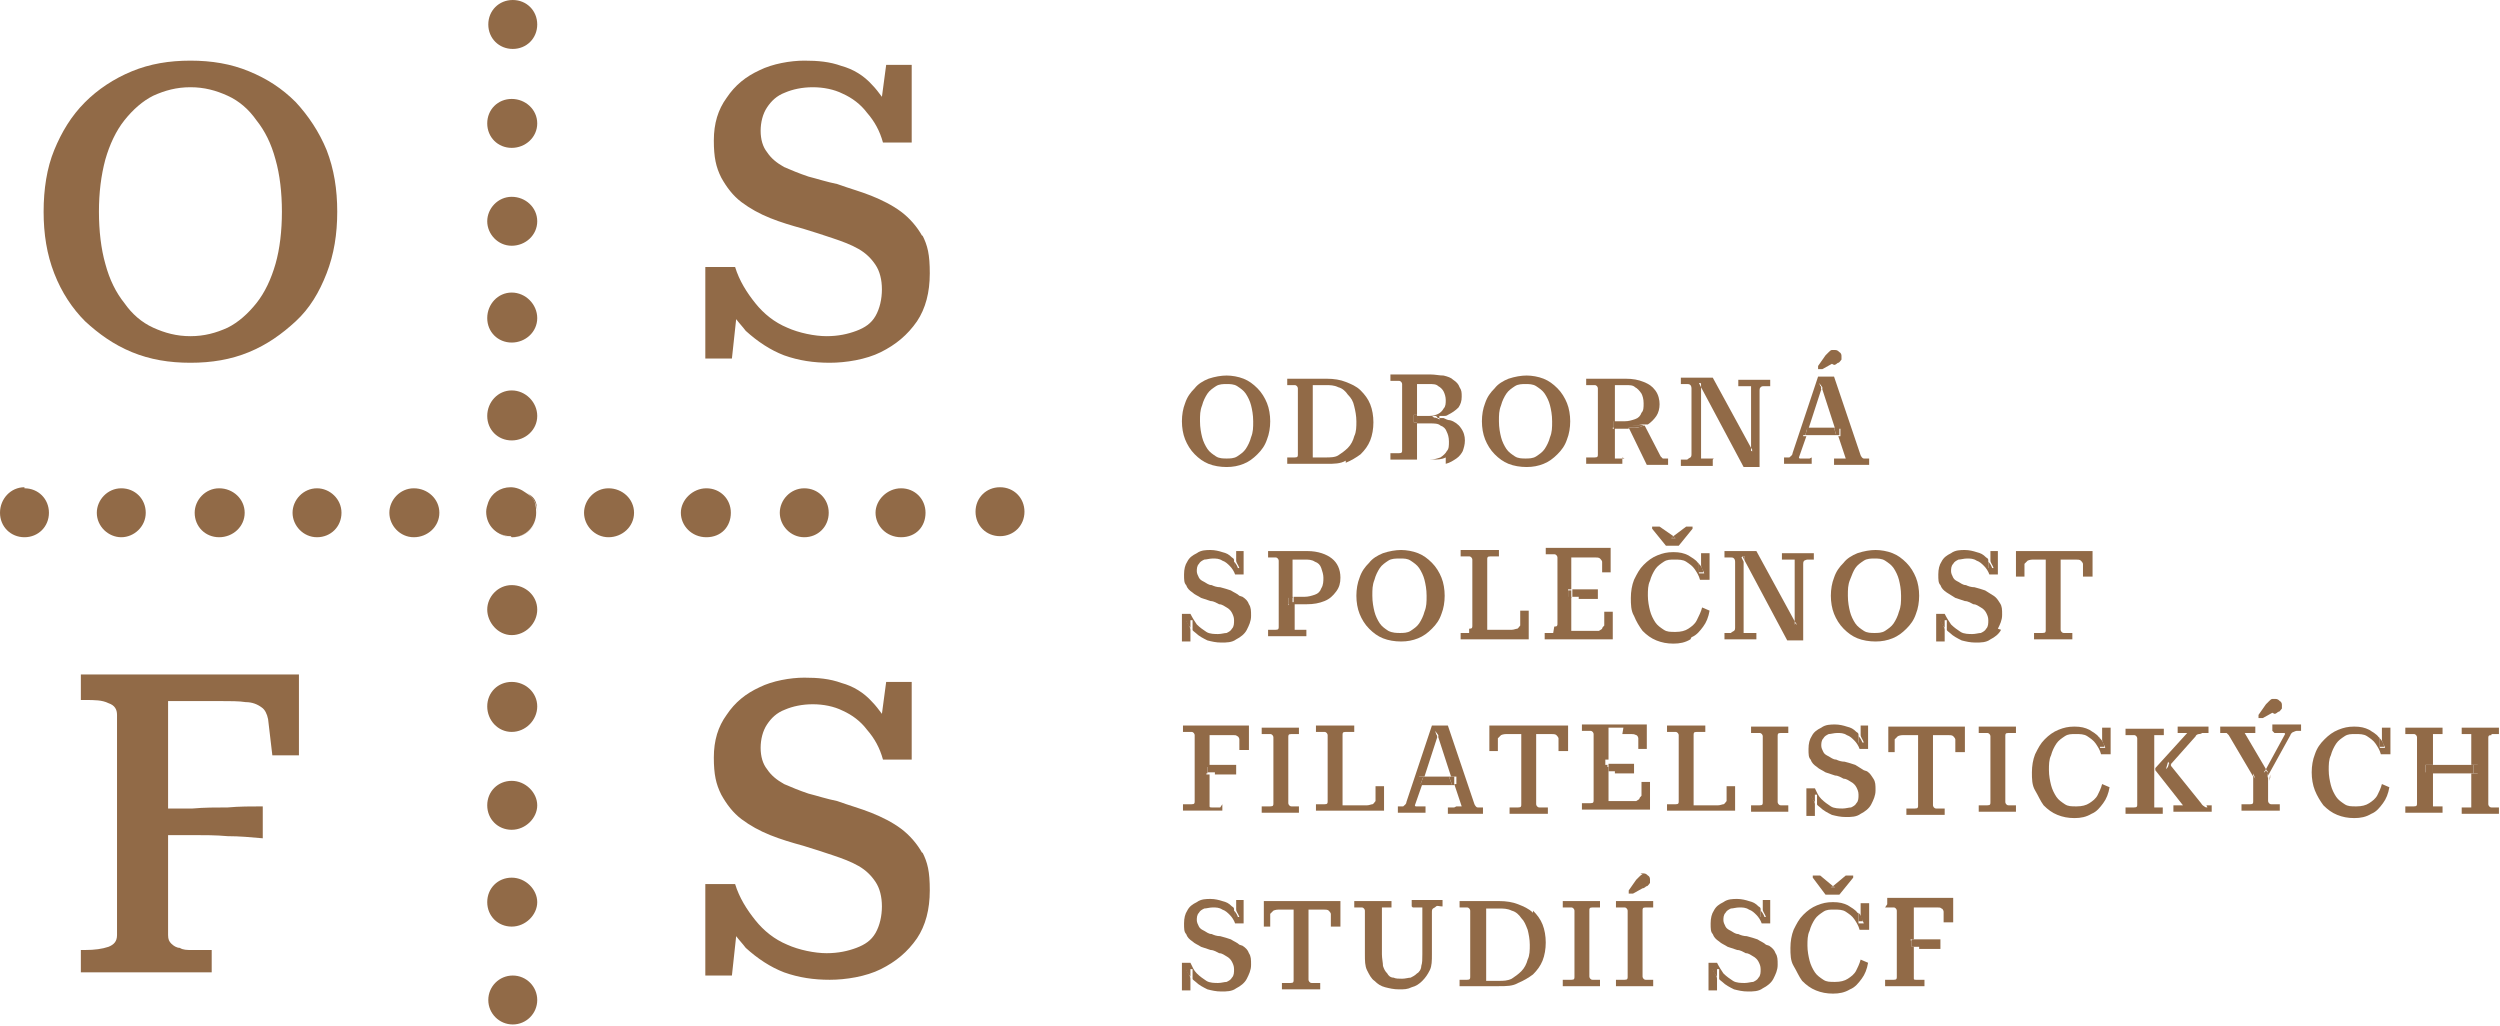 <svg xmlns="http://www.w3.org/2000/svg" xmlns:i="http://ns.adobe.com/AdobeIllustrator/10.0/" id="Layer_1" viewBox="0 0 235 96.4"><path d="M126.8,42.1c.3-.3.5-.7.6-1.1.1-.4.2-.9.2-1.4s0-1-.2-1.4c-.1-.4-.3-.8-.6-1.1-.3-.3-.6-.5-.9-.7-.4-.1-.8-.2-1.2-.2h-1.2v6.8h1.2c.4,0,.8,0,1.2-.2s.7-.4.9-.7Z" fill="none"></path><polygon points="135 69.4 133.8 73 136.2 73 135 69.4" fill="none"></polygon><path d="M153.7,39.3c.3-.1.4-.3.6-.6.1-.3.2-.6.2-.9s0-.6-.2-.9c-.1-.2-.3-.4-.6-.6-.2-.1-.6-.2-.9-.2h-1v3.4h1c.4,0,.7,0,1-.2Z" fill="none"></path><path d="M117.1,37c-.2-.3-.5-.5-.8-.7-.3-.2-.7-.2-1-.2s-.7,0-1,.2c-.3.2-.6.4-.8.7-.2.3-.4.7-.5,1.1-.1.4-.2.9-.2,1.5s0,1,.2,1.5c.1.4.3.8.5,1.1.2.3.5.5.8.7.3.2.7.2,1,.2s.7,0,1-.2c.3-.2.6-.4.8-.7.2-.3.4-.7.5-1.1.1-.4.2-.9.2-1.5s0-1-.2-1.5c-.1-.4-.3-.8-.5-1.1Z" fill="none"></path><polygon points="171.1 36.6 169.9 40.2 172.4 40.2 171.1 36.6" fill="none"></polygon><path d="M178.6,57.5c.1-.4.2-.9.2-1.5s0-1-.2-1.5c-.1-.4-.3-.8-.5-1.1-.2-.3-.5-.5-.8-.7-.3-.2-.7-.2-1-.2s-.7,0-1,.2c-.3.2-.6.4-.8.7-.2.3-.4.7-.5,1.1s-.2.9-.2,1.5,0,1,.2,1.5c.1.4.3.8.5,1.1.2.3.5.5.8.7.3.2.7.2,1,.2s.7,0,1-.2c.3-.2.6-.4.8-.7.2-.3.4-.7.5-1.1Z" fill="none"></path><path d="M11.7,28.5c.8,1,1.7,1.8,2.7,2.3,1.1.5,2.2.8,3.5.8s2.4-.3,3.5-.8c1.1-.5,2-1.3,2.7-2.3.8-1,1.4-2.2,1.8-3.7.4-1.4.6-3.1.6-4.9s-.2-3.4-.6-4.9c-.4-1.4-1-2.7-1.8-3.7-.8-1-1.7-1.8-2.7-2.3-1.1-.5-2.2-.8-3.5-.8s-2.4.3-3.5.8c-1.1.5-2,1.3-2.7,2.3-.8,1-1.4,2.2-1.8,3.7-.4,1.4-.6,3.1-.6,4.9s.2,3.5.6,4.9c.4,1.4,1,2.7,1.8,3.7Z" fill="none"></path><path d="M136,42.3c.1-.2.2-.5.2-.9s0-.6-.2-.9c-.1-.2-.3-.4-.6-.6-.3-.1-.6-.2-1-.2h-1.2v3.3h1.2c.4,0,.7,0,1-.2.3-.1.5-.3.6-.6Z" fill="none"></path><path d="M123.4,55.9c.3-.1.5-.4.6-.6.1-.3.2-.6.2-1s0-.7-.2-.9c-.1-.3-.3-.4-.6-.6-.3-.1-.6-.2-1-.2h-1.1v3.6h1c.4,0,.8,0,1-.2Z" fill="none"></path><path d="M143,86.3c-.3-.3-.6-.5-.9-.7-.4-.1-.8-.2-1.2-.2h-1.2v6.8h1.2c.4,0,.8,0,1.2-.2.4-.2.7-.4.9-.7.3-.3.4-.7.6-1.1.1-.4.2-.9.2-1.4s0-1-.2-1.4c-.1-.4-.3-.8-.6-1.1Z" fill="none"></path><path d="M141.6,42.2c.2.3.5.5.8.7.3.2.7.2,1,.2s.7,0,1-.2c.3-.2.6-.4.8-.7.2-.3.4-.7.5-1.1.1-.4.2-.9.2-1.5s0-1-.2-1.5c-.1-.4-.3-.8-.5-1.1-.2-.3-.5-.5-.8-.7-.3-.2-.7-.2-1-.2s-.7,0-1,.2c-.3.2-.6.4-.8.7-.2.3-.4.7-.5,1.1-.1.4-.2.9-.2,1.5s0,1,.2,1.5c.1.4.3.8.5,1.1Z" fill="none"></path><path d="M135.2,38.9c.2-.1.4-.3.5-.5.1-.2.2-.5.2-.8s0-.6-.2-.8c-.1-.2-.3-.4-.5-.5-.2-.1-.5-.2-.9-.2h-1.1v2.9h1.1c.4,0,.7,0,.9-.2Z" fill="none"></path><path d="M129.8,58.6c.2.3.5.5.8.7.3.2.7.2,1.1.2s.7,0,1-.2c.3-.2.6-.4.8-.7.2-.3.4-.7.5-1.1.1-.4.2-.9.2-1.5s0-1-.2-1.5c-.1-.4-.3-.8-.5-1.1-.2-.3-.5-.5-.8-.7-.3-.2-.7-.2-1-.2s-.7,0-1.1.2c-.3.2-.6.4-.8.7-.2.3-.4.7-.5,1.1-.1.4-.2.9-.2,1.5s0,1,.2,1.5c.1.4.3.8.5,1.1Z" fill="none"></path><path d="M174.5,91.2c-.2.4-.5.6-.8.8-.3.2-.7.3-1.2.3s-.8,0-1.1-.2c-.3-.2-.6-.4-.8-.7-.2-.3-.4-.7-.5-1.1-.1-.4-.2-.9-.2-1.4s0-1,.2-1.4c.1-.4.3-.8.5-1.1.2-.3.5-.5.8-.7.3-.2.6-.2,1-.2s.8,0,1.1.2c.3.2.6.4.8.7.2.3.4.6.5,1h.9v-2.5h-.8v1.1c0,.3.2.5.3.8h-.5s0-.8,0-.8c0,0,0-.2-.1-.2-.2-.3-.6-.5-.9-.7-.4-.2-.8-.3-1.4-.3s-1,.1-1.5.3c-.5.2-.9.5-1.3.9-.4.4-.6.8-.9,1.4-.2.5-.3,1.1-.3,1.7s0,1.2.3,1.7.5,1,.8,1.4c.4.4.8.7,1.3.9.5.2,1,.3,1.6.3s1.1-.1,1.6-.4c.5-.2.8-.6,1.1-1,.3-.4.5-.9.6-1.5l-.7-.3c-.1.4-.3.8-.5,1.2Z" fill="#916a47"></path><path d="M175.1,86.6c0-.3-.2-.6-.4-.8v.8c0,0,.4,0,.4,0Z" fill="#916a47"></path><path d="M154.4,82.2c-.1,0-.2.1-.3.2,0,0-.2.2-.3.3l-.7,1v.3h.4l.9-.5c.2,0,.3-.2.4-.2.1,0,.2-.2.3-.3,0-.1,0-.2,0-.3s0-.3-.2-.4c-.1-.1-.2-.2-.4-.2s-.2,0-.3,0Z" fill="#916a47"></path><polygon points="172.5 83.4 172.3 83.3 172.1 83.4 172.5 83.4" fill="#916a47"></polygon><polygon points="172.9 84.1 174.2 82.5 174.2 82.3 173.5 82.3 172.3 83.3 172.5 83.4 172.1 83.4 172.3 83.3 171.1 82.3 170.4 82.3 170.4 82.5 171.6 84.1 172.9 84.1" fill="#916a47"></polygon><path d="M166,88.8c-.2-.2-.5-.3-.8-.5-.3-.1-.6-.2-1-.3-.3,0-.6-.1-.8-.2-.3,0-.5-.2-.7-.3-.2-.1-.4-.2-.5-.4-.1-.2-.2-.4-.2-.6s0-.5.2-.7c.1-.2.3-.3.5-.4.2,0,.5-.1.8-.1s.6,0,.9.2c.3.1.5.3.7.5.2.2.4.5.5.8h.8v-2.2h-.7v.9c0,.2.2.4.3.7h-.5v-.7c0-.1,0-.2-.2-.3-.3-.3-.5-.4-.9-.5-.3-.1-.7-.2-1.1-.2s-.9,0-1.3.3c-.4.2-.7.4-.9.8-.2.3-.3.7-.3,1.2s0,.8.2,1c.1.3.3.5.6.7.2.2.5.3.8.5.3.1.6.2.9.3.3,0,.6.2.8.3.3,0,.5.2.7.3.2.1.4.3.5.5.1.2.2.4.2.7s0,.6-.2.8c-.1.2-.3.3-.5.4-.2,0-.5.1-.8.1s-.8,0-1.1-.2c-.3-.2-.6-.4-.9-.7-.2-.3-.4-.6-.6-1h-.8v2.6h.8v-1.1c0-.3-.3-.6-.4-.9h.6c0,0,0,.9,0,.9,0,.1.2.2.3.3.3.3.7.5,1.1.7.4.1.8.2,1.3.2s1,0,1.4-.3c.4-.2.8-.5,1-.9.2-.4.4-.8.4-1.3s0-.8-.2-1.1c-.1-.3-.3-.5-.6-.7Z" fill="#916a47"></path><path d="M151.9,85.3h.1c.3,0,.5,0,.7,0,.2,0,.3.2.3.3v6.2c0,.2,0,.3-.3.3-.2,0-.4,0-.7,0h-.1v.6h3.5v-.6h-.1c-.3,0-.5,0-.6,0-.2,0-.3-.2-.3-.3v-6.2c0-.2,0-.3.3-.3.2,0,.4,0,.6,0h.1v-.6h-3.5v.6Z" fill="#916a47"></path><path d="M160.9,90.9c.1.4.3.7.5.9v-.8c0,0-.5,0-.5,0Z" fill="#916a47"></path><path d="M146.9,85.3h.1c.3,0,.5,0,.7,0,.2,0,.3.2.3.3v6.2c0,.2,0,.3-.3.3-.2,0-.4,0-.7,0h-.1v.6h3.5v-.6h-.1c-.3,0-.5,0-.6,0-.2,0-.3-.2-.3-.3v-6.2c0-.2,0-.3.3-.3.2,0,.4,0,.6,0h.1v-.6h-3.5v.6Z" fill="#916a47"></path><path d="M165.9,86.3c-.1-.3-.2-.5-.4-.7v.7c0,0,.4,0,.4,0Z" fill="#916a47"></path><path d="M144.1,85.8c-.4-.4-.9-.6-1.4-.8-.5-.2-1.1-.3-1.8-.3h-3.7v.6h.1c.3,0,.5,0,.6,0,.2,0,.3.2.3.3v6.2c0,.2,0,.3-.3.3-.2,0-.4,0-.6,0h-.1v.6h3.7c.7,0,1.3,0,1.8-.3.5-.2,1-.5,1.4-.8.4-.4.7-.8.9-1.3.2-.5.3-1.1.3-1.7s-.1-1.2-.3-1.7c-.2-.5-.5-.9-.9-1.3ZM143.6,90.2c-.1.4-.3.8-.6,1.1-.3.3-.6.5-.9.7-.4.2-.8.2-1.2.2h-1.2v-6.8h1.2c.4,0,.8,0,1.2.2.4.1.7.4.9.7.3.3.4.6.6,1.1.1.4.2.9.2,1.4s0,1-.2,1.4Z" fill="#916a47"></path><path d="M116.4,86.3c-.1-.3-.2-.5-.4-.7v.7c0,0,.4,0,.4,0Z" fill="#916a47"></path><path d="M111.4,90.9c.1.4.3.7.5.9v-.8c0,0-.5,0-.5,0Z" fill="#916a47"></path><path d="M177.2,85.3h.1c.3,0,.5,0,.7,0,.2,0,.3.2.3.3v6.2c0,.2,0,.3-.3.3-.2,0-.4,0-.7,0h-.1v.6h3.7v-.6h-.2c-.1,0-.2,0-.3,0-.1,0-.2,0-.3,0-.1,0-.2,0-.2-.1,0,0,0-.1,0-.2v-2.8c-.1,0-.2,0-.3,0v-.7c.1,0,.2,0,.3,0v-3h1.4c.3,0,.6,0,.8,0,.2,0,.3,0,.4.1.1,0,.2.2.2.3v1h.9v-2.3h-6.2v.6Z" fill="#916a47"></path><path d="M132.8,85.3h.1c.1,0,.2,0,.3,0,.1,0,.2,0,.3,0,0,0,.2,0,.2,0,0,0,0,0,0,.1v4.3c0,.5,0,.8-.1,1.1,0,.3-.2.6-.4.7-.2.2-.4.3-.6.4-.2,0-.5.1-.8.1s-.6,0-.8-.1c-.3,0-.5-.2-.6-.4-.2-.2-.3-.4-.4-.7,0-.3-.1-.7-.1-1.1v-4.4s0,0,0,0c0,0,.1,0,.2,0,0,0,.2,0,.3,0,.1,0,.2,0,.3,0h.1v-.6h-3.5v.6h.1c.3,0,.5,0,.6,0,.2,0,.3.2.3.3v4.1c0,.6,0,1.1.2,1.5.2.4.4.8.7,1,.3.3.6.5,1,.6s.8.2,1.3.2.8,0,1.2-.2c.4-.1.7-.3,1-.6.3-.3.5-.6.7-1,.2-.4.2-.9.2-1.5v-4c0-.1,0-.2.1-.3,0,0,.2-.1.3-.2s.3,0,.5,0h.1v-.6h-2.9v.6Z" fill="#916a47"></path><path d="M116.5,88.8c-.2-.2-.5-.3-.8-.5-.3-.1-.6-.2-1-.3-.3,0-.6-.1-.8-.2-.3,0-.5-.2-.7-.3-.2-.1-.4-.2-.5-.4-.1-.2-.2-.4-.2-.6s0-.5.2-.7c.1-.2.3-.3.5-.4.2,0,.5-.1.8-.1s.6,0,.9.2c.3.1.5.3.7.5.2.2.4.5.5.8h.8v-2.2h-.7v.9c0,.2.2.4.3.7h-.5v-.7c0-.1,0-.2-.2-.3-.3-.3-.5-.4-.9-.5-.3-.1-.7-.2-1.1-.2s-.9,0-1.3.3c-.4.2-.7.4-.9.8-.2.3-.3.7-.3,1.2s0,.8.2,1c.1.3.3.5.6.7.2.2.5.3.8.5.3.1.6.2.9.3.3,0,.6.2.8.3.3,0,.5.2.7.3.2.1.4.3.5.5.1.2.2.4.2.7s0,.6-.2.8c-.1.2-.3.3-.5.4-.2,0-.5.1-.8.1s-.8,0-1.1-.2c-.3-.2-.6-.4-.9-.7s-.4-.6-.6-1h-.8v2.6h.8v-1.1c0-.3-.3-.6-.4-.9h.6c0,0,0,.9,0,.9,0,.1.2.2.3.3.3.3.7.5,1.1.7.4.1.8.2,1.3.2s1,0,1.4-.3c.4-.2.8-.5,1-.9.2-.4.4-.8.4-1.3s0-.8-.2-1.1c-.1-.3-.3-.5-.6-.7Z" fill="#916a47"></path><path d="M118.6,87.1h.8v-1.2c.1-.1.2-.2.3-.3,0,0,.2-.1.5-.1.2,0,.5,0,.8,0h.6v6.6c0,.2,0,.3-.3.3-.2,0-.4,0-.6,0h-.2v.6h3.6v-.6h-.2c-.3,0-.5,0-.6,0-.2,0-.3-.2-.3-.3v-6.6h.6c.3,0,.6,0,.8,0,.2,0,.4,0,.5.1,0,0,.2.2.2.3v1.2h.9v-2.4h-7.2v2.4Z" fill="#916a47"></path><path d="M179.4,89.1c.1,0,.2,0,.3,0v-.7c-.1,0-.2,0-.3,0v.7Z" fill="#916a47"></path><path d="M180.4,89.2c.3,0,.7,0,1,0,.3,0,.7,0,1,0v-.9c-.3,0-.6,0-1,0-.3,0-.7,0-1,0-.2,0-.5,0-.7,0v.7c.2,0,.5,0,.7,0Z" fill="#916a47"></path><path d="M152.5,69c.3,0,.6,0,.8,0,.2,0,.3,0,.5.1.1,0,.2.2.2.3v1h.8v-2.3h-6.1v.6h.1c.3,0,.5,0,.7,0,.2,0,.3.2.3.3v6.2c0,.2,0,.3-.3.3-.2,0-.4,0-.7,0h-.1v.6h6.4v-2.6h-.8v1.3c-.1.1-.2.2-.2.3,0,0-.1.1-.3.2-.1,0-.3,0-.4,0-.2,0-.4,0-.6,0h-1.6v-3.2c-.1,0-.2,0-.3,0v-.7c.1,0,.2,0,.3,0v-3h1.4Z" fill="#916a47"></path><path d="M151.8,72.7c.3,0,.6,0,.9,0,.3,0,.6,0,.9,0v-.9c-.3,0-.6,0-.9,0-.3,0-.6,0-.9,0-.2,0-.4,0-.6,0v.7c.2,0,.4,0,.6,0Z" fill="#916a47"></path><path d="M114.2,72.8c.3,0,.7,0,1,0,.3,0,.7,0,1,0v-.9c-.3,0-.6,0-1,0-.3,0-.7,0-1,0-.2,0-.5,0-.7,0v.7c.2,0,.5,0,.7,0Z" fill="#916a47"></path><path d="M150.8,72.6c.1,0,.2,0,.3,0v-.7c-.1,0-.2,0-.3,0v.7Z" fill="#916a47"></path><path d="M136.7,75.9c-.1,0-.3,0-.4,0h-.2v.6h3.3v-.6h0c-.2,0-.3,0-.5,0-.1,0-.2-.1-.3-.3l-2.5-7.4h-1.5l-2.4,7.2c0,.2-.2.3-.3.4-.1,0-.3,0-.5,0h0v.6h2.6v-.6h-.2c-.1,0-.3,0-.4,0-.1,0-.2,0-.3,0,0,0-.1,0-.1-.1l.7-2h-.3v-.7h.5l1.2-3.7-.2-.6.3.4v.2c0,0,1.2,3.7,1.2,3.7h.5v.7s-.2,0-.2,0l.7,2.1s0,0-.1,0c0,0-.2,0-.4,0Z" fill="#916a47"></path><polygon points="136.7 73 136.2 73 136.5 73.8 136.7 73.8 136.7 73" fill="#916a47"></polygon><polygon points="133.8 73 133.5 73.8 136.5 73.8 136.2 73 133.8 73" fill="#916a47"></polygon><polygon points="134.8 68.8 135 69.4 135.1 69.2 134.8 68.8" fill="#916a47"></polygon><path d="M113.2,72.7c.1,0,.2,0,.3,0v-.7c-.1,0-.2,0-.3,0v.7Z" fill="#916a47"></path><path d="M114.7,75.9h-.2c-.1,0-.2,0-.3,0-.1,0-.2,0-.3,0-.1,0-.2,0-.2-.1,0,0,0-.1,0-.2v-2.8c-.1,0-.2,0-.3,0v-.7c.1,0,.2,0,.3,0v-3h1.4c.3,0,.6,0,.8,0,.2,0,.3,0,.4.1.1,0,.2.2.2.3v1h.9v-2.3h-6.2v.6h.1c.3,0,.5,0,.7,0,.2,0,.3.2.3.3v6.2c0,.2,0,.3-.3.3-.2,0-.4,0-.7,0h-.1v.6h3.7v-.6Z" fill="#916a47"></path><polygon points="133.3 73 133.2 73.8 133.5 73.8 133.8 73 133.3 73" fill="#916a47"></polygon><path d="M164.6,68.9h.1c.3,0,.5,0,.7,0,.2,0,.3.2.3.3v6.2c0,.2,0,.3-.3.3-.2,0-.4,0-.7,0h-.1v.6h3.5v-.6h-.1c-.3,0-.5,0-.6,0-.2,0-.3-.2-.3-.3v-6.2c0-.2,0-.3.3-.3.2,0,.4,0,.6,0h.1v-.6h-3.5v.6Z" fill="#916a47"></path><polygon points="213.3 73.4 213.4 73.1 213.4 72.8 213.3 73.4" fill="#916a47"></polygon><polygon points="212 72.8 212 73.1 212.1 73.3 212 72.8" fill="#916a47"></polygon><path d="M213.8,68.9h.2c.1,0,.3,0,.4,0,.1,0,.2,0,.3,0,0,0,.1,0,.1.1l-1.8,3.3.2.3h-.4s.2-.3.2-.3l-2-3.4s0,0,.1,0c0,0,.2,0,.3,0,.1,0,.3,0,.4,0h.2v-.6h-3.3v.6h0c.1,0,.2,0,.3,0,0,0,.2,0,.3,0,0,0,.1.1.2.2l2.3,3.9v-.3l.2.5-.2-.3v2.4c0,.2,0,.3-.3.3-.2,0-.4,0-.6,0h-.2v.6h3.6v-.6h-.2c-.3,0-.5,0-.6,0-.2,0-.3-.2-.3-.3v-2.4.2c-.1,0,0-.5,0-.5v.3l2.1-3.8c0-.1.2-.3.3-.3,0,0,.2-.1.3-.1.1,0,.2,0,.4,0h0v-.6h-2.7v.6Z" fill="#916a47"></path><polygon points="213.2 72.7 213 72.4 212.8 72.7 213.2 72.7" fill="#916a47"></polygon><path d="M207.5,75.9c-.1,0-.2,0-.3-.1,0,0-.2-.1-.3-.3l-2.9-3.6-.4.4.2-.7.2.3,2.4-2.7c0-.1.2-.2.3-.2,0,0,.2,0,.3-.1.1,0,.2,0,.4,0h.2v-.6h-2.9v.6h.1c.1,0,.3,0,.4,0,.1,0,.3,0,.3,0,0,0,.1,0,.1,0l-3,3.3v.2l2.6,3.3s0,0-.1,0c0,0-.2,0-.3,0-.1,0-.3,0-.4,0h-.1v.6h3.6v-.6h-.1c-.2,0-.3,0-.4,0Z" fill="#916a47"></path><path d="M224.1,70.2c0-.3-.2-.6-.4-.8v.8c0,0,.4,0,.4,0Z" fill="#916a47"></path><path d="M234.2,69c.2,0,.4,0,.6,0h.1v-.6h-3.5v.6h.1c0,0,.2,0,.3,0,.1,0,.2,0,.3,0,0,0,.2,0,.2,0,0,0,0,0,0,0v2.9h.6v.8h-.6v3.2s0,0,0,0c0,0-.1,0-.2,0,0,0-.2,0-.3,0-.1,0-.2,0-.3,0h-.1v.6h3.5v-.6h-.1c-.3,0-.5,0-.6,0-.2,0-.3-.2-.3-.3v-6.2c0-.2,0-.3.3-.3Z" fill="#916a47"></path><path d="M223.5,74.7c-.2.4-.5.6-.8.8-.3.2-.7.3-1.2.3s-.8,0-1.1-.2c-.3-.2-.6-.4-.8-.7-.2-.3-.4-.7-.5-1.1s-.2-.9-.2-1.4,0-1,.2-1.4c.1-.4.3-.8.5-1.1.2-.3.5-.5.8-.7.3-.2.6-.2,1-.2s.8,0,1.1.2c.3.2.6.4.8.7.2.3.4.6.5,1h.9v-2.5h-.8v1.1c0,.3.2.5.3.8h-.5s0-.8,0-.8c0,0,0-.2-.1-.2-.2-.3-.6-.5-.9-.7-.4-.2-.8-.3-1.4-.3s-1,.1-1.5.3c-.5.2-.9.5-1.3.9-.4.4-.7.8-.9,1.4-.2.5-.3,1.1-.3,1.7s.1,1.2.3,1.7c.2.5.5,1,.8,1.4.4.4.8.7,1.3.9.5.2,1,.3,1.6.3s1.1-.1,1.6-.4c.5-.2.8-.6,1.1-1,.3-.4.5-.9.6-1.5l-.7-.3c-.1.4-.3.8-.5,1.2Z" fill="#916a47"></path><rect x="228.7" y="71.9" width="3.8" height=".8" fill="#916a47"></rect><polygon points="203.7 72.4 204.1 71.9 203.9 71.7 203.7 72.4" fill="#916a47"></polygon><rect x="232.5" y="71.9" width=".6" height=".8" fill="#916a47"></rect><path d="M228,71.9h.7v-2.9s0,0,0,0c0,0,.1,0,.2,0,0,0,.2,0,.3,0,.1,0,.2,0,.3,0h.1v-.6h-3.5v.6h.1c.3,0,.5,0,.7,0,.2,0,.3.2.3.3v6.2c0,.2,0,.3-.3.3-.2,0-.4,0-.7,0h-.1v.6h3.5v-.6h-.1c0,0-.2,0-.3,0-.1,0-.2,0-.3,0,0,0-.2,0-.2,0,0,0,0,0,0,0v-3.2h-.7v-.8Z" fill="#916a47"></path><rect x="228" y="71.9" width=".7" height=".8" fill="#916a47"></rect><path d="M175.1,69.9c-.1-.3-.2-.5-.4-.7v.7c0,0,.4,0,.4,0Z" fill="#916a47"></path><path d="M175.2,72.4c-.3-.2-.5-.3-.8-.5-.3-.1-.6-.2-1-.3-.3,0-.6-.1-.8-.2-.3,0-.5-.2-.7-.3-.2-.1-.4-.2-.5-.4-.1-.2-.2-.4-.2-.6s0-.5.2-.7c.1-.2.3-.3.5-.4.2,0,.5-.1.8-.1s.6,0,.9.2c.3.1.5.3.7.5.2.2.4.5.5.8h.8v-2.2h-.7v.9c0,.2.2.4.3.7h-.5v-.7c0-.1,0-.2-.2-.3-.3-.3-.5-.4-.9-.5-.3-.1-.7-.2-1.1-.2s-.9,0-1.3.3c-.4.2-.7.4-.9.8-.2.3-.3.7-.3,1.2s0,.8.2,1c.1.3.3.5.6.7.2.2.5.3.8.5.3.1.6.2.9.3.3,0,.6.2.8.3.3,0,.5.2.7.3.2.1.4.3.5.5.1.2.2.4.2.7s0,.6-.2.8c-.1.2-.3.3-.5.4-.2,0-.5.1-.8.1s-.8,0-1.1-.2c-.3-.2-.6-.4-.9-.7-.3-.3-.4-.6-.6-1h-.8v2.6h.8v-1.1c0-.3-.3-.6-.4-.9h.6c0,0,0,.9,0,.9,0,.1.2.2.3.3.3.3.7.5,1.1.7.4.1.8.2,1.3.2s1,0,1.4-.3c.4-.2.8-.5,1-.9.2-.4.4-.8.4-1.3s0-.8-.2-1.1c-.2-.3-.3-.5-.6-.7Z" fill="#916a47"></path><path d="M121.4,69c.2,0,.4,0,.6,0h.1v-.6h-3.5v.6h.1c.3,0,.5,0,.7,0,.2,0,.3.2.3.3v6.2c0,.2,0,.3-.3.3-.2,0-.4,0-.7,0h-.1v.6h3.5v-.6h-.1c-.3,0-.5,0-.6,0-.2,0-.3-.2-.3-.3v-6.2c0-.2,0-.3.3-.3Z" fill="#916a47"></path><path d="M170.1,74.5c.1.4.3.7.5.9v-.8c0,0-.5,0-.5,0Z" fill="#916a47"></path><path d="M163.1,73.9h-.8v1.4c-.1.1-.2.3-.3.3-.1,0-.3.1-.5.1-.2,0-.5,0-.8,0h-1.5v-6.6c0-.2,0-.3.3-.3.2,0,.4,0,.7,0h.1v-.6h-3.6v.6h.1c.3,0,.5,0,.7,0,.2,0,.3.2.3.3v6.2c0,.2,0,.3-.3.3-.2,0-.4,0-.7,0h-.1v.6h6.4v-2.7Z" fill="#916a47"></path><path d="M147.2,68.2h-7.2v2.4h.8v-1.2c.1-.1.2-.2.3-.3,0,0,.2-.1.5-.1.2,0,.5,0,.8,0h.6v6.6c0,.2,0,.3-.3.3-.2,0-.4,0-.6,0h-.2v.6h3.6v-.6h-.2c-.3,0-.5,0-.6,0-.2,0-.3-.2-.3-.3v-6.6h.6c.3,0,.6,0,.8,0,.2,0,.4,0,.5.1,0,0,.2.2.2.3v1.2h.9v-2.4Z" fill="#916a47"></path><path d="M177.3,70.7h.8v-1.2c.1-.1.2-.2.3-.3,0,0,.2-.1.5-.1.2,0,.5,0,.8,0h.6v6.6c0,.2,0,.3-.3.3-.2,0-.4,0-.6,0h-.2v.6h3.6v-.6h-.2c-.3,0-.5,0-.6,0-.2,0-.3-.2-.3-.3v-6.6h.6c.3,0,.6,0,.8,0,.2,0,.4,0,.5.1,0,0,.2.2.2.3v1.2h.9v-2.4h-7.2v2.4Z" fill="#916a47"></path><path d="M186,68.9h.1c.3,0,.5,0,.7,0,.2,0,.3.2.3.3v6.2c0,.2,0,.3-.3.3-.2,0-.4,0-.7,0h-.1v.6h3.5v-.6h-.1c-.3,0-.5,0-.6,0-.2,0-.3-.2-.3-.3v-6.2c0-.2,0-.3.3-.3.2,0,.4,0,.6,0h.1v-.6h-3.5v.6Z" fill="#916a47"></path><path d="M197.8,70.2c0-.3-.2-.6-.4-.8v.8c0,0,.4,0,.4,0Z" fill="#916a47"></path><path d="M197.2,74.7c-.2.4-.5.6-.8.8-.3.2-.7.3-1.2.3s-.8,0-1.1-.2c-.3-.2-.6-.4-.8-.7-.2-.3-.4-.7-.5-1.1-.1-.4-.2-.9-.2-1.4s0-1,.2-1.4c.1-.4.3-.8.5-1.1.2-.3.5-.5.8-.7.3-.2.6-.2,1-.2s.8,0,1.1.2c.3.2.6.4.8.7.2.3.4.6.5,1h.9v-2.5h-.8v1.1c0,.3.2.5.3.8h-.5s0-.8,0-.8c0,0,0-.2-.1-.2-.2-.3-.6-.5-.9-.7-.4-.2-.8-.3-1.4-.3s-1,.1-1.5.3c-.5.2-.9.5-1.3.9-.4.4-.6.8-.9,1.4-.2.5-.3,1.1-.3,1.7s0,1.2.3,1.7.5,1,.8,1.4c.4.4.8.7,1.3.9.5.2,1,.3,1.6.3s1.1-.1,1.6-.4c.5-.2.8-.6,1.1-1,.3-.4.5-.9.6-1.5l-.7-.3c-.1.4-.3.8-.5,1.2Z" fill="#916a47"></path><path d="M213.8,67.1c.2,0,.3-.2.4-.2.1,0,.2-.2.3-.3,0-.1,0-.2,0-.3s0-.3-.2-.4c-.1-.1-.2-.2-.4-.2s-.2,0-.3,0-.2.1-.3.2c0,0-.2.2-.3.3l-.7,1v.3h.4l.9-.5Z" fill="#916a47"></path><path d="M203,75.9c-.1,0-.2,0-.3,0,0,0-.2,0-.2,0,0,0,0,0,0,0v-6.8s0,0,0,0c0,0,.1,0,.2,0,0,0,.2,0,.3,0,.1,0,.2,0,.3,0h.1v-.6h-3.6v.6h.1c.3,0,.5,0,.7,0,.2,0,.3.2.3.3v6.2c0,.2,0,.3-.3.3-.2,0-.4,0-.7,0h-.1v.6h3.5v-.6h-.1c-.1,0-.2,0-.3,0Z" fill="#916a47"></path><path d="M130.1,73.9h-.8v1.4c-.1.1-.2.3-.3.3-.1,0-.3.1-.5.1-.2,0-.5,0-.8,0h-1.5v-6.6c0-.2,0-.3.3-.3.2,0,.4,0,.7,0h.1v-.6h-3.6v.6h.1c.3,0,.5,0,.7,0,.2,0,.3.2.3.3v6.2c0,.2,0,.3-.3.3-.2,0-.4,0-.7,0h-.1v.6h6.4v-2.7Z" fill="#916a47"></path><path d="M127.8,54.3c-.2.5-.3,1.1-.3,1.7s.1,1.2.3,1.7c.2.5.5,1,.9,1.4.4.4.8.7,1.3.9.5.2,1.1.3,1.7.3s1.1-.1,1.6-.3c.5-.2.9-.5,1.3-.9.4-.4.7-.8.9-1.4.2-.5.3-1.1.3-1.7s-.1-1.2-.3-1.7c-.2-.5-.5-1-.9-1.4-.4-.4-.8-.7-1.3-.9-.5-.2-1.1-.3-1.6-.3s-1.1.1-1.7.3c-.5.2-1,.5-1.3.9-.4.4-.7.8-.9,1.4ZM129.2,54.5c.1-.4.3-.8.5-1.1.2-.3.5-.5.8-.7.3-.2.7-.2,1.1-.2s.7,0,1,.2c.3.2.6.4.8.7.2.3.4.7.5,1.1.1.4.2.9.2,1.5s0,1-.2,1.5c-.1.4-.3.8-.5,1.1-.2.3-.5.5-.8.7-.3.2-.7.2-1,.2s-.7,0-1.1-.2c-.3-.2-.6-.4-.8-.7-.2-.3-.4-.7-.5-1.1-.1-.4-.2-.9-.2-1.5s0-1,.2-1.5Z" fill="#916a47"></path><rect x="121.1" y="56.1" width=".4" height=".7" fill="#916a47"></rect><path d="M121.1,56.9v-.7h.4v-3.6h1.1c.4,0,.7,0,1,.2.3.1.5.3.6.6.1.3.2.6.2.9s0,.7-.2,1c-.1.3-.3.5-.6.6-.3.1-.6.2-1,.2h-1v.7h1.2c.7,0,1.2-.1,1.7-.3.5-.2.8-.5,1.1-.9.3-.4.4-.8.4-1.3,0-.8-.3-1.4-.8-1.8-.5-.4-1.3-.7-2.3-.7h-3.7v.6h.1c.3,0,.5,0,.6,0,.2,0,.3.2.3.3v6.2c0,.2,0,.3-.3.3-.2,0-.4,0-.6,0h-.1v.6h3.6v-.6h-.3c0,0-.2,0-.3,0,0,0-.2,0-.3,0,0,0-.1,0-.2,0,0,0,0,0,0,0v-2.6h-.4Z" fill="#916a47"></path><polygon points="168.9 58.8 168.7 58.5 168.7 58.8 168.9 58.8" fill="#916a47"></polygon><polygon points="157.5 50.6 157.3 50.4 157.1 50.6 157.5 50.6" fill="#916a47"></polygon><path d="M163.8,52.3h.2v.4l4,7.5h1.5v-7.2c0-.1,0-.2.1-.3,0,0,.2-.1.3-.1.1,0,.3,0,.5,0h.1v-.6h-3v.6h.2c.2,0,.3,0,.5,0,.1,0,.3,0,.4,0,0,0,.1,0,.1,0v5.8l.2.3h-.2v-.3l-3.6-6.6h-3v.6h.1c.2,0,.3,0,.5,0,.1,0,.2,0,.3.1,0,0,.1.1.1.3v6.2c0,.1,0,.2-.1.3,0,0-.2.1-.3.2-.1,0-.3,0-.5,0h-.1v.6h3v-.6h-.2c-.2,0-.3,0-.5,0-.1,0-.3,0-.4,0s-.1,0-.1,0v-6.7l-.2-.4Z" fill="#916a47"></path><polygon points="163.8 52.3 164 52.7 164 52.3 163.8 52.3" fill="#916a47"></polygon><path d="M146,59.5c-.2,0-.4,0-.7,0h-.1v.6h6.4v-2.6h-.8v1.3c-.1.1-.2.2-.2.3,0,0-.1.1-.3.2-.1,0-.3,0-.4,0-.2,0-.4,0-.6,0h-1.6v-3.2c-.1,0-.2,0-.3,0v-.7c.1,0,.2,0,.3,0v-3h1.4c.3,0,.6,0,.8,0,.2,0,.4,0,.5.1,0,0,.2.2.2.3v1h.8v-2.3h-6.1v.6h.1c.3,0,.5,0,.7,0,.2,0,.3.2.3.3v6.2c0,.2,0,.3-.3.3Z" fill="#916a47"></path><path d="M147.4,56.2c.1,0,.2,0,.3,0v-.7c-.1,0-.2,0-.3,0v.7Z" fill="#916a47"></path><path d="M148.4,56.3c.3,0,.6,0,.9,0s.6,0,.9,0v-.9c-.3,0-.6,0-.9,0-.3,0-.6,0-.9,0-.2,0-.4,0-.6,0v.7c.2,0,.4,0,.6,0Z" fill="#916a47"></path><polygon points="157.5 50.6 157.1 50.6 157.3 50.4 156 49.5 155.3 49.5 155.3 49.7 156.6 51.3 157.8 51.3 159.1 49.7 159.1 49.5 158.5 49.5 157.3 50.4 157.5 50.6" fill="#916a47"></polygon><path d="M138.1,59.5c-.2,0-.4,0-.7,0h-.1v.6h6.4v-2.7h-.8v1.4c-.1.1-.2.3-.3.3-.1,0-.3.1-.5.1-.2,0-.5,0-.8,0h-1.5v-6.6c0-.2,0-.3.3-.3.2,0,.4,0,.7,0h.1v-.6h-3.6v.6h.1c.3,0,.5,0,.7,0,.2,0,.3.2.3.3v6.2c0,.2,0,.3-.3.3Z" fill="#916a47"></path><path d="M160.1,53.8c0-.3-.2-.6-.4-.8v.8c0,0,.4,0,.4,0Z" fill="#916a47"></path><path d="M116.5,56c-.2-.2-.5-.3-.8-.5-.3-.1-.6-.2-1-.3-.3,0-.6-.1-.8-.2-.3,0-.5-.2-.7-.3-.2-.1-.4-.2-.5-.4-.1-.2-.2-.4-.2-.6s0-.5.2-.7c.1-.2.3-.3.5-.4.2,0,.5-.1.8-.1s.6,0,.9.2c.3.1.5.3.7.5.2.2.4.5.5.8h.8v-2.2h-.7v.9c0,.2.2.4.3.7h-.5v-.7c0-.1,0-.2-.2-.3-.3-.3-.5-.4-.9-.5-.3-.1-.7-.2-1.1-.2s-.9,0-1.3.3c-.4.2-.7.4-.9.8-.2.3-.3.7-.3,1.2s0,.8.2,1c.1.3.3.5.6.7.2.2.5.3.8.5.3.1.6.2.9.3.3,0,.6.2.8.3.3,0,.5.2.7.3.2.1.4.3.5.5.1.2.2.4.2.7s0,.6-.2.8c-.1.2-.3.3-.5.4-.2,0-.5.1-.8.1s-.8,0-1.1-.2c-.3-.2-.6-.4-.9-.7-.2-.3-.4-.6-.6-1h-.8v2.6h.8v-1.1c0-.3-.3-.6-.4-.9h.6c0,0,0,.9,0,.9,0,.1.2.2.3.3.3.3.7.5,1.1.7.4.1.8.2,1.3.2s1,0,1.4-.3c.4-.2.8-.5,1-.9.2-.4.4-.8.4-1.3s0-.8-.2-1.1c-.1-.3-.3-.5-.6-.7Z" fill="#916a47"></path><path d="M116.4,53.5c-.1-.3-.2-.5-.4-.7v.7c0,0,.4,0,.4,0Z" fill="#916a47"></path><path d="M179.2,59.1c.4-.4.7-.8.9-1.4.2-.5.3-1.1.3-1.7s-.1-1.2-.3-1.7c-.2-.5-.5-1-.9-1.4-.4-.4-.8-.7-1.3-.9-.5-.2-1.1-.3-1.6-.3s-1.1.1-1.7.3c-.5.2-1,.5-1.3.9-.4.4-.7.8-.9,1.4-.2.5-.3,1.1-.3,1.7s.1,1.2.3,1.7c.2.5.5,1,.9,1.4.4.4.8.7,1.3.9.5.2,1.1.3,1.7.3s1.1-.1,1.6-.3c.5-.2.9-.5,1.3-.9ZM177.2,59.3c-.3.2-.7.2-1,.2s-.7,0-1-.2c-.3-.2-.6-.4-.8-.7-.2-.3-.4-.7-.5-1.1-.1-.4-.2-.9-.2-1.5s0-1,.2-1.5.3-.8.5-1.1c.2-.3.5-.5.8-.7.3-.2.7-.2,1-.2s.7,0,1,.2c.3.2.6.4.8.7.2.3.4.7.5,1.1.1.4.2.9.2,1.5s0,1-.2,1.5c-.1.4-.3.8-.5,1.1-.2.3-.5.5-.8.7Z" fill="#916a47"></path><path d="M111.4,58.1c.1.4.3.7.5.9v-.8c0,0-.5,0-.5,0Z" fill="#916a47"></path><path d="M187.3,53.5c-.1-.3-.2-.5-.4-.7v.7c0,0,.4,0,.4,0Z" fill="#916a47"></path><path d="M187.8,59.1c.2-.4.4-.8.4-1.3s0-.8-.2-1.1c-.2-.3-.3-.5-.6-.7s-.5-.3-.8-.5c-.3-.1-.6-.2-1-.3-.3,0-.6-.1-.8-.2-.3,0-.5-.2-.7-.3-.2-.1-.4-.2-.5-.4-.1-.2-.2-.4-.2-.6s0-.5.2-.7c.1-.2.3-.3.5-.4.2,0,.5-.1.8-.1s.6,0,.9.2c.3.1.5.3.7.5.2.2.4.5.5.8h.8v-2.2h-.7v.9c0,.2.2.4.3.7h-.5v-.7c0-.1,0-.2-.2-.3-.3-.3-.5-.4-.9-.5-.3-.1-.7-.2-1.1-.2s-.9,0-1.3.3c-.4.2-.7.4-.9.8-.2.3-.3.7-.3,1.2s0,.8.2,1c.1.3.3.5.6.7s.5.3.8.5c.3.1.6.2.9.3.3,0,.6.2.8.3.3,0,.5.2.7.3.2.1.4.3.5.5.1.2.2.4.2.7s0,.6-.2.8c-.1.2-.3.3-.5.4-.2,0-.5.1-.8.1s-.8,0-1.1-.2c-.3-.2-.6-.4-.9-.7-.2-.3-.4-.6-.6-1h-.8v2.6h.8v-1.1c0-.3-.3-.6-.4-.9h.6c0,0,0,.9,0,.9,0,.1.2.2.3.3.3.3.7.5,1.1.7.4.1.8.2,1.3.2s1,0,1.4-.3c.4-.2.8-.5,1-.9Z" fill="#916a47"></path><path d="M192.3,52.6v6.6c0,.2,0,.3-.3.3-.2,0-.4,0-.6,0h-.2v.6h3.6v-.6h-.2c-.3,0-.5,0-.6,0-.2,0-.3-.2-.3-.3v-6.6h.6c.3,0,.6,0,.8,0,.2,0,.4,0,.5.1,0,0,.2.2.2.3v1.2h.9v-2.4h-7.2v2.4h.8v-1.2c.1-.1.2-.2.3-.3,0,0,.2-.1.5-.1.2,0,.5,0,.8,0h.6Z" fill="#916a47"></path><path d="M182.3,58.1c.1.4.3.7.5.9v-.8c0,0-.5,0-.5,0Z" fill="#916a47"></path><path d="M159,59.9c.5-.2.8-.6,1.1-1,.3-.4.5-.9.6-1.5l-.7-.3c-.1.4-.3.8-.5,1.2s-.5.6-.8.8c-.3.2-.7.3-1.2.3s-.8,0-1.1-.2c-.3-.2-.6-.4-.8-.7-.2-.3-.4-.7-.5-1.1-.1-.4-.2-.9-.2-1.4s0-1,.2-1.4c.1-.4.3-.8.5-1.1.2-.3.5-.5.8-.7.3-.2.6-.2,1-.2s.8,0,1.1.2c.3.2.6.4.8.7.2.3.4.6.5,1h.9v-2.5h-.8v1.1c0,.3.2.5.3.8h-.5s0-.8,0-.8c0,0,0-.2-.1-.2-.2-.3-.6-.5-.9-.7-.4-.2-.8-.3-1.4-.3s-1,.1-1.5.3c-.5.2-.9.5-1.3.9-.4.4-.6.8-.9,1.4-.2.5-.3,1.1-.3,1.7s0,1.2.3,1.7c.2.5.5,1,.8,1.4.4.4.8.7,1.3.9.5.2,1,.3,1.6.3s1.1-.1,1.6-.4Z" fill="#916a47"></path><path d="M135.9,43.6c.4-.1.7-.3,1-.5.3-.2.5-.5.6-.7.1-.3.2-.6.2-1s-.1-.8-.4-1.2c-.2-.3-.6-.6-1-.7-.2,0-.4-.1-.6-.2-.1,0-.2,0-.4,0v.2l-.3-.2c-.2,0-.3,0-.5,0h.3c0-.1-.2-.2-.2-.2.1,0,.2,0,.4,0h.3c0-.1,0,0,0,0,.1,0,.2,0,.4,0,.1,0,.3,0,.4-.1.4-.2.7-.4,1-.7.2-.3.3-.6.3-1s0-.6-.2-.9c-.1-.3-.3-.5-.6-.7-.2-.2-.5-.3-.9-.4-.4,0-.8-.1-1.2-.1h-3.8v.6h.1c.3,0,.5,0,.7,0,.2,0,.3.2.3.3v6.2c0,.2,0,.3-.3.3-.2,0-.4,0-.7,0h-.1v.6h3.9c.5,0,.9,0,1.3-.2ZM133.2,43v-3.3h-.3v-.7h.3v-2.9h1.1c.4,0,.7,0,.9.2.2.1.4.3.5.5.1.2.2.5.2.8s0,.6-.2.8c-.1.2-.3.4-.5.5-.2.1-.5.2-.9.2h-1.1v.7h1.2c.4,0,.8,0,1,.2.3.1.5.3.6.6.1.2.2.5.2.9s0,.7-.2.9c-.1.2-.3.4-.6.6-.3.1-.6.2-1,.2h-1.2Z" fill="#916a47"></path><path d="M134.5,39.5c.2,0,.3,0,.5,0h-.2c0-.1-.3,0-.3,0Z" fill="#916a47"></path><path d="M135,39.3h-.2c0,0,.2.2.2.2,0,0,.2,0,.3,0h0c0-.1-.2-.2-.3-.2Z" fill="#916a47"></path><path d="M135.3,39.6v-.2c0,0-.2,0-.3,0l.3.2Z" fill="#916a47"></path><rect x="132.9" y="39" width=".3" height=".7" fill="#916a47"></rect><path d="M135.3,39.4c.1,0,.2,0,.4,0-.1,0-.2,0-.4,0h0Z" fill="#916a47"></path><path d="M135.3,39.1h-.3c.1.2.2.2.3.2v-.2Z" fill="#916a47"></path><rect x="151.5" y="39.5" width=".2" height=".7" fill="#916a47"></rect><path d="M152.7,43.1h-.1c0,0-.2,0-.3,0,0,0-.2,0-.3,0,0,0-.1,0-.2,0,0,0,0,0,0,0v-2.8h-.2v-.7h.2v-3.4h1c.4,0,.7,0,.9.2.2.1.4.3.6.6.1.2.2.5.2.9s0,.7-.2.9c-.1.3-.3.5-.6.6-.3.1-.6.2-1,.2h-1v.7h1.1c.1,0,.2,0,.3,0v-.2c-.1,0,1.3-.2,1.3-.2h0c.2,0,.3,0,.5,0,.3-.2.6-.5.8-.8.2-.3.3-.7.3-1.1s-.1-.9-.4-1.3-.6-.6-1.1-.8c-.5-.2-1-.3-1.7-.3h-3.7v.6h.1c.3,0,.5,0,.7,0,.2,0,.3.2.3.3v6.2c0,.2,0,.3-.3.3-.2,0-.4,0-.7,0h-.1v.6h3.4v-.6Z" fill="#916a47"></path><path d="M153.4,40.2c0,0-.2,0-.3,0,0,0,0,0,0,0l1.7,3.5h2v-.6h0c-.1,0-.2,0-.3,0,0,0-.2,0-.2,0,0,0-.1-.1-.2-.2l-1.5-2.9c-.2,0-.5.2-.8.2,0,0-.2,0-.3,0Z" fill="#916a47"></path><path d="M153,40v.2c.1,0,.1,0,.1,0,.1,0,.2,0,.3,0,0,0,.2,0,.3,0,.3,0,.6-.1.8-.2h0c0-.1-1.4,0-1.4,0Z" fill="#916a47"></path><path d="M119.4,39.6c0-.6-.1-1.2-.3-1.7-.2-.5-.5-1-.9-1.4-.4-.4-.8-.7-1.3-.9-.5-.2-1.1-.3-1.6-.3s-1.1.1-1.7.3c-.5.2-1,.5-1.3.9-.4.4-.7.8-.9,1.4-.2.5-.3,1.1-.3,1.7s.1,1.2.3,1.7c.2.5.5,1,.9,1.4.4.4.8.7,1.3.9.5.2,1.1.3,1.7.3s1.1-.1,1.6-.3c.5-.2.9-.5,1.3-.9.4-.4.7-.8.9-1.4.2-.5.3-1.1.3-1.7ZM117.6,41.1c-.1.4-.3.8-.5,1.1-.2.3-.5.5-.8.7-.3.2-.7.2-1,.2s-.7,0-1-.2c-.3-.2-.6-.4-.8-.7-.2-.3-.4-.7-.5-1.1-.1-.4-.2-.9-.2-1.5s0-1,.2-1.5c.1-.4.3-.8.5-1.1.2-.3.5-.5.8-.7.3-.2.7-.2,1-.2s.7,0,1,.2c.3.2.6.4.8.7.2.3.4.7.5,1.1.1.4.2.9.2,1.5s0,1-.2,1.5Z" fill="#916a47"></path><path d="M140.5,42.7c.4.4.8.7,1.3.9.5.2,1.1.3,1.7.3s1.1-.1,1.6-.3c.5-.2.9-.5,1.3-.9.4-.4.7-.8.9-1.4.2-.5.3-1.1.3-1.7s-.1-1.2-.3-1.7c-.2-.5-.5-1-.9-1.4-.4-.4-.8-.7-1.3-.9-.5-.2-1.1-.3-1.6-.3s-1.1.1-1.7.3c-.5.2-1,.5-1.3.9-.4.4-.7.8-.9,1.4-.2.5-.3,1.1-.3,1.7s.1,1.2.3,1.7c.2.5.5,1,.9,1.4ZM141.1,38.1c.1-.4.3-.8.5-1.1.2-.3.5-.5.8-.7.3-.2.7-.2,1-.2s.7,0,1,.2c.3.2.6.4.8.7.2.3.4.7.5,1.1.1.4.2.9.2,1.5s0,1-.2,1.5c-.1.4-.3.8-.5,1.1-.2.3-.5.5-.8.7-.3.2-.7.2-1,.2s-.7,0-1-.2c-.3-.2-.6-.4-.8-.7-.2-.3-.4-.7-.5-1.1-.1-.4-.2-.9-.2-1.5s0-1,.2-1.5Z" fill="#916a47"></path><path d="M134.6,39.2h.2c0,.1.2,0,.2,0-.1,0-.2,0-.4,0Z" fill="#916a47"></path><path d="M126.5,43.5c.5-.2,1-.5,1.4-.8.4-.4.7-.8.9-1.3.2-.5.3-1.1.3-1.7s-.1-1.2-.3-1.7c-.2-.5-.5-.9-.9-1.3-.4-.4-.9-.6-1.4-.8-.5-.2-1.1-.3-1.8-.3h-3.7v.6h.1c.3,0,.5,0,.6,0,.2,0,.3.2.3.3v6.2c0,.2,0,.3-.3.3-.2,0-.4,0-.6,0h-.1v.6h3.7c.7,0,1.3,0,1.8-.3ZM123.4,43v-6.8h1.2c.4,0,.8,0,1.2.2.4.1.7.4.9.7.3.3.5.6.6,1.1.1.4.2.9.2,1.4s0,1-.2,1.4c-.1.4-.3.8-.6,1.1-.3.3-.6.5-.9.7s-.8.2-1.2.2h-1.2Z" fill="#916a47"></path><path d="M170.1,43.1h-.2c-.1,0-.3,0-.4,0-.1,0-.3,0-.3,0,0,0-.1,0-.1-.1l.7-2h-.3v-.7h.5l1.2-3.7-.2-.6.3.4v.2c0,0,1.2,3.7,1.2,3.7h.5v.7s-.2,0-.2,0l.7,2.1s0,0-.1,0c0,0-.2,0-.4,0s-.3,0-.4,0h-.2v.6h3.3v-.6h0c-.2,0-.3,0-.5,0-.1,0-.2-.1-.3-.3l-2.5-7.4h-1.5l-2.4,7.2c0,.2-.2.3-.3.4-.1,0-.3,0-.5,0h0v.6h2.6v-.6Z" fill="#916a47"></path><polygon points="169.4 40.2 169.4 40.9 169.7 40.9 169.9 40.2 169.4 40.2" fill="#916a47"></polygon><polygon points="170.9 36 171.1 36.6 171.2 36.4 170.9 36" fill="#916a47"></polygon><polygon points="172.9 40.2 172.4 40.2 172.6 40.9 172.9 40.9 172.9 40.2" fill="#916a47"></polygon><path d="M172.4,34.3c.2,0,.3-.2.4-.2.1,0,.2-.2.3-.3,0-.1,0-.2,0-.3s0-.3-.2-.4c-.1-.1-.2-.2-.4-.2s-.2,0-.3,0c-.1,0-.2.1-.3.2,0,0-.2.2-.3.3l-.7,1v.3h.4l.9-.5Z" fill="#916a47"></path><polygon points="169.9 40.2 169.7 40.9 172.6 40.9 172.4 40.2 169.9 40.2" fill="#916a47"></polygon><polygon points="164.8 42.4 164.7 42.1 164.7 42.4 164.8 42.4" fill="#916a47"></polygon><path d="M161.1,43.1h-.2c-.2,0-.3,0-.5,0-.1,0-.3,0-.4,0,0,0-.1,0-.1,0v-6.7l-.2-.4h.2v.4l4,7.5h1.5v-7.2c0-.1,0-.2.1-.3s.2-.1.3-.1c.1,0,.3,0,.5,0h.1v-.6h-3v.6h.2c.2,0,.3,0,.5,0,.1,0,.3,0,.4,0,0,0,.1,0,.1,0v5.8l.2.3h-.2v-.3l-3.6-6.6h-3v.6h.1c.2,0,.3,0,.5,0,.1,0,.2,0,.3.1,0,0,.1.1.1.3v6.2c0,.1,0,.2-.1.3,0,0-.2.1-.3.2-.1,0-.3,0-.5,0h-.1v.6h3v-.6Z" fill="#916a47"></path><polygon points="159.8 35.9 160 36.3 160 35.9 159.8 35.9" fill="#916a47"></polygon><path d="M86.7,80.2c-.5-.9-1.2-1.7-2-2.3-.8-.6-1.8-1.1-2.8-1.5-1-.4-2.1-.7-3.2-1.1-1-.2-1.9-.5-2.7-.7-.9-.3-1.6-.6-2.3-.9-.7-.4-1.2-.8-1.6-1.4-.4-.5-.6-1.2-.6-2s.2-1.6.6-2.2c.4-.6.9-1.1,1.7-1.4.7-.3,1.6-.5,2.6-.5s2,.2,2.8.6c.9.4,1.7,1,2.3,1.8.7.8,1.2,1.7,1.5,2.8h2.7v-7.3h-2.4l-.4,3c-.3-.4-.6-.8-.9-1.1-.8-.9-1.8-1.5-2.9-1.8-1.1-.4-2.2-.5-3.5-.5s-3,.3-4.2.9c-1.3.6-2.3,1.4-3.1,2.6-.8,1.1-1.2,2.4-1.2,4s.2,2.5.7,3.5c.5.9,1.1,1.7,1.9,2.3.8.6,1.7,1.1,2.7,1.5,1,.4,2,.7,3.1,1,1,.3,1.9.6,2.8.9s1.7.6,2.4,1c.7.4,1.2.9,1.6,1.5.4.6.6,1.4.6,2.3s-.2,1.8-.6,2.5c-.4.7-1,1.1-1.8,1.4-.8.3-1.7.5-2.8.5s-2.6-.3-3.7-.8c-1.2-.5-2.2-1.3-3-2.3-.8-1-1.5-2.1-1.9-3.4h-2.8v8.6h2.5l.4-3.7c.3.4.6.7.9,1.1,1.1,1,2.3,1.8,3.6,2.3,1.4.5,2.8.7,4.3.7s3.4-.3,4.8-1c1.4-.7,2.5-1.6,3.4-2.9.8-1.2,1.2-2.7,1.2-4.5s-.2-2.6-.7-3.6Z" fill="#916a47"></path><path d="M12.4,33.1c1.7.7,3.5,1,5.5,1s3.8-.3,5.5-1c1.7-.7,3.1-1.7,4.4-2.9,1.3-1.2,2.2-2.7,2.9-4.5.7-1.8,1-3.7,1-5.8s-.3-4-1-5.8c-.7-1.7-1.7-3.2-2.9-4.5-1.3-1.3-2.7-2.2-4.4-2.9-1.7-.7-3.5-1-5.5-1s-3.8.3-5.5,1c-1.7.7-3.2,1.7-4.4,2.9-1.3,1.3-2.2,2.8-2.9,4.5-.7,1.7-1,3.7-1,5.8s.3,4,1,5.8c.7,1.8,1.7,3.3,2.9,4.5,1.3,1.2,2.7,2.2,4.4,2.9ZM9.9,15c.4-1.4,1-2.7,1.8-3.7.8-1,1.7-1.8,2.7-2.3,1.1-.5,2.2-.8,3.5-.8s2.4.3,3.5.8c1.1.5,2,1.3,2.7,2.3.8,1,1.4,2.2,1.8,3.7.4,1.4.6,3.1.6,4.9s-.2,3.5-.6,4.9c-.4,1.4-1,2.7-1.8,3.7-.8,1-1.7,1.8-2.7,2.3-1.1.5-2.2.8-3.5.8s-2.4-.3-3.5-.8c-1.1-.5-2-1.3-2.7-2.3-.8-1-1.4-2.2-1.8-3.7-.4-1.4-.6-3.1-.6-4.9s.2-3.4.6-4.9Z" fill="#916a47"></path><path d="M86.7,22.2c-.5-.9-1.2-1.7-2-2.3-.8-.6-1.8-1.1-2.8-1.5-1-.4-2.1-.7-3.2-1.1-1-.2-1.9-.5-2.7-.7-.9-.3-1.6-.6-2.3-.9-.7-.4-1.2-.8-1.6-1.4-.4-.5-.6-1.2-.6-2s.2-1.6.6-2.2c.4-.6.9-1.1,1.7-1.4.7-.3,1.6-.5,2.6-.5s2,.2,2.8.6c.9.4,1.7,1,2.3,1.8.7.8,1.2,1.7,1.5,2.8h2.7v-7.3h-2.4l-.4,3c-.3-.4-.6-.8-.9-1.1-.8-.9-1.8-1.5-2.9-1.8-1.1-.4-2.2-.5-3.5-.5s-3,.3-4.2.9c-1.3.6-2.3,1.4-3.1,2.6-.8,1.1-1.2,2.4-1.2,4s.2,2.5.7,3.5c.5.9,1.1,1.7,1.9,2.3.8.6,1.7,1.1,2.7,1.5,1,.4,2,.7,3.1,1,1,.3,1.9.6,2.8.9.9.3,1.7.6,2.4,1,.7.4,1.2.9,1.6,1.5.4.6.6,1.4.6,2.3s-.2,1.8-.6,2.5c-.4.7-1,1.1-1.8,1.4-.8.3-1.7.5-2.8.5s-2.6-.3-3.7-.8c-1.2-.5-2.2-1.3-3-2.3-.8-1-1.5-2.1-1.9-3.4h-2.8v8.6h2.5l.4-3.7c.3.4.6.7.9,1.1,1.1,1,2.3,1.8,3.6,2.3,1.4.5,2.8.7,4.3.7s3.4-.3,4.8-1c1.4-.7,2.5-1.6,3.4-2.9.8-1.2,1.2-2.7,1.2-4.5s-.2-2.6-.7-3.6Z" fill="#916a47"></path><path d="M7.6,63.7v2.1h.4c.9,0,1.6,0,2.2.3.6.2.8.6.8,1.1v20.7c0,.6-.3.9-.8,1.1-.6.2-1.3.3-2.2.3h-.4v2.1h12.3v-2.1h-.7c-.4,0-.7,0-1.2,0-.4,0-.8,0-1.1-.2-.3,0-.6-.2-.8-.4-.2-.2-.3-.4-.3-.8v-9.4c.8,0,1.5,0,2.3,0,1.1,0,2.2,0,3.3.1,1.1,0,2.2.1,3.3.2v-3c-1.1,0-2.2,0-3.3.1-1.1,0-2.2,0-3.3.1-.7,0-1.5,0-2.3,0v-10.1h4.8c1,0,1.9,0,2.5.1.6,0,1.1.2,1.5.5.3.2.5.6.6,1.1l.4,3.4h2.5v-7.6H7.6Z" fill="#916a47"></path><path d="M48.1,78c1.3,0,2.4-1.1,2.4-2.3s-1.1-2.3-2.4-2.3-2.3,1-2.3,2.3,1,2.3,2.3,2.3Z" fill="#916a47"></path><path d="M48.1,32.2c1.3,0,2.4-1,2.4-2.3s-1.1-2.4-2.4-2.4-2.3,1.1-2.3,2.4,1,2.3,2.3,2.3Z" fill="#916a47"></path><path d="M48.1,23.1c1.3,0,2.4-1,2.4-2.3s-1.1-2.3-2.4-2.3-2.3,1.1-2.3,2.3,1,2.3,2.3,2.3Z" fill="#916a47"></path><path d="M48.1,50.5c1.3,0,2.4-1,2.4-2.3s-.4-1.5-1-1.9c.6.4,1,1.1,1,1.9,0,1.3-1.1,2.3-2.3,2.3s-2.3-1-2.3-2.3,0-.6.2-.9c-.1.3-.2.6-.2.9,0,1.3,1,2.3,2.3,2.3Z" fill="#916a47"></path><path d="M48.1,68.8c1.3,0,2.4-1.1,2.4-2.4s-1.1-2.3-2.4-2.3-2.3,1-2.3,2.3,1,2.4,2.3,2.4Z" fill="#916a47"></path><path d="M48.1,87.1c1.3,0,2.4-1.1,2.4-2.3s-1.1-2.3-2.4-2.3-2.3,1-2.3,2.3,1,2.3,2.3,2.3Z" fill="#916a47"></path><path d="M48.1,13.9c1.3,0,2.4-1,2.4-2.3s-1.1-2.3-2.4-2.3-2.3,1-2.3,2.3,1,2.3,2.3,2.3Z" fill="#916a47"></path><path d="M48.1,41.4c1.3,0,2.4-1,2.4-2.3s-1.1-2.4-2.4-2.4-2.3,1.1-2.3,2.4,1,2.3,2.3,2.3Z" fill="#916a47"></path><path d="M48.1,59.7c1.3,0,2.4-1.1,2.4-2.4s-1.1-2.3-2.4-2.3-2.3,1.1-2.3,2.3,1,2.4,2.3,2.4Z" fill="#916a47"></path><path d="M29.8,45.9c-1.3,0-2.3,1.1-2.3,2.3s1,2.3,2.3,2.3,2.3-1,2.3-2.3-1.1-2.3-2.3-2.3Z" fill="#916a47"></path><path d="M48.1,45.9c.5,0,1,.2,1.4.5-.4-.3-.9-.5-1.4-.5-1,0-1.8.6-2.1,1.4.4-.8,1.2-1.4,2.1-1.4Z" fill="#916a47"></path><path d="M9.1,48.2c0,1.3,1.1,2.3,2.3,2.3s2.3-1,2.3-2.3-1-2.3-2.3-2.3-2.3,1.1-2.3,2.3Z" fill="#916a47"></path><path d="M18.3,48.2c0,1.3,1,2.3,2.3,2.3s2.4-1,2.4-2.3-1.1-2.3-2.4-2.3-2.3,1.1-2.3,2.3Z" fill="#916a47"></path><path d="M57.2,45.9c-1.3,0-2.3,1.1-2.3,2.3s1,2.3,2.3,2.3,2.4-1,2.4-2.3-1.1-2.3-2.4-2.3Z" fill="#916a47"></path><path d="M77.9,48.2c0-1.3-1-2.3-2.3-2.3s-2.3,1.1-2.3,2.3,1,2.3,2.3,2.3,2.3-1,2.3-2.3Z" fill="#916a47"></path><path d="M87,48.2c0-1.3-1-2.3-2.3-2.3s-2.4,1.1-2.4,2.3,1,2.3,2.4,2.3,2.3-1,2.3-2.3Z" fill="#916a47"></path><path d="M68.7,48.2c0-1.3-1-2.3-2.3-2.3s-2.4,1.1-2.4,2.3,1,2.3,2.4,2.3,2.3-1,2.3-2.3Z" fill="#916a47"></path><path d="M38.9,45.9c-1.3,0-2.3,1.1-2.3,2.3s1,2.3,2.3,2.3,2.4-1,2.4-2.3-1.1-2.3-2.4-2.3Z" fill="#916a47"></path><path d="M48.1,50.5c1.3,0,2.3-1,2.3-2.3s-.4-1.5-1-1.9c-.4-.3-.9-.5-1.4-.5-1,0-1.8.6-2.1,1.4-.1.3-.2.6-.2.9,0,1.3,1,2.3,2.3,2.3Z" fill="#916a47"></path><path d="M2.3,45.8C1,45.8,0,46.9,0,48.2s1,2.3,2.3,2.3,2.3-1,2.3-2.3-1-2.3-2.3-2.3Z" fill="#916a47"></path><path d="M94,45.8c-1.3,0-2.3,1-2.3,2.3s1,2.3,2.3,2.3,2.3-1,2.3-2.3-1-2.3-2.3-2.3Z" fill="#916a47"></path><circle cx="48.2" cy="94" r="2.3" fill="#916a47"></circle><path d="M48.2,0C46.9,0,45.9,1,45.9,2.3s1,2.3,2.3,2.3,2.3-1,2.3-2.3S49.5,0,48.2,0Z" fill="#916a47"></path></svg>